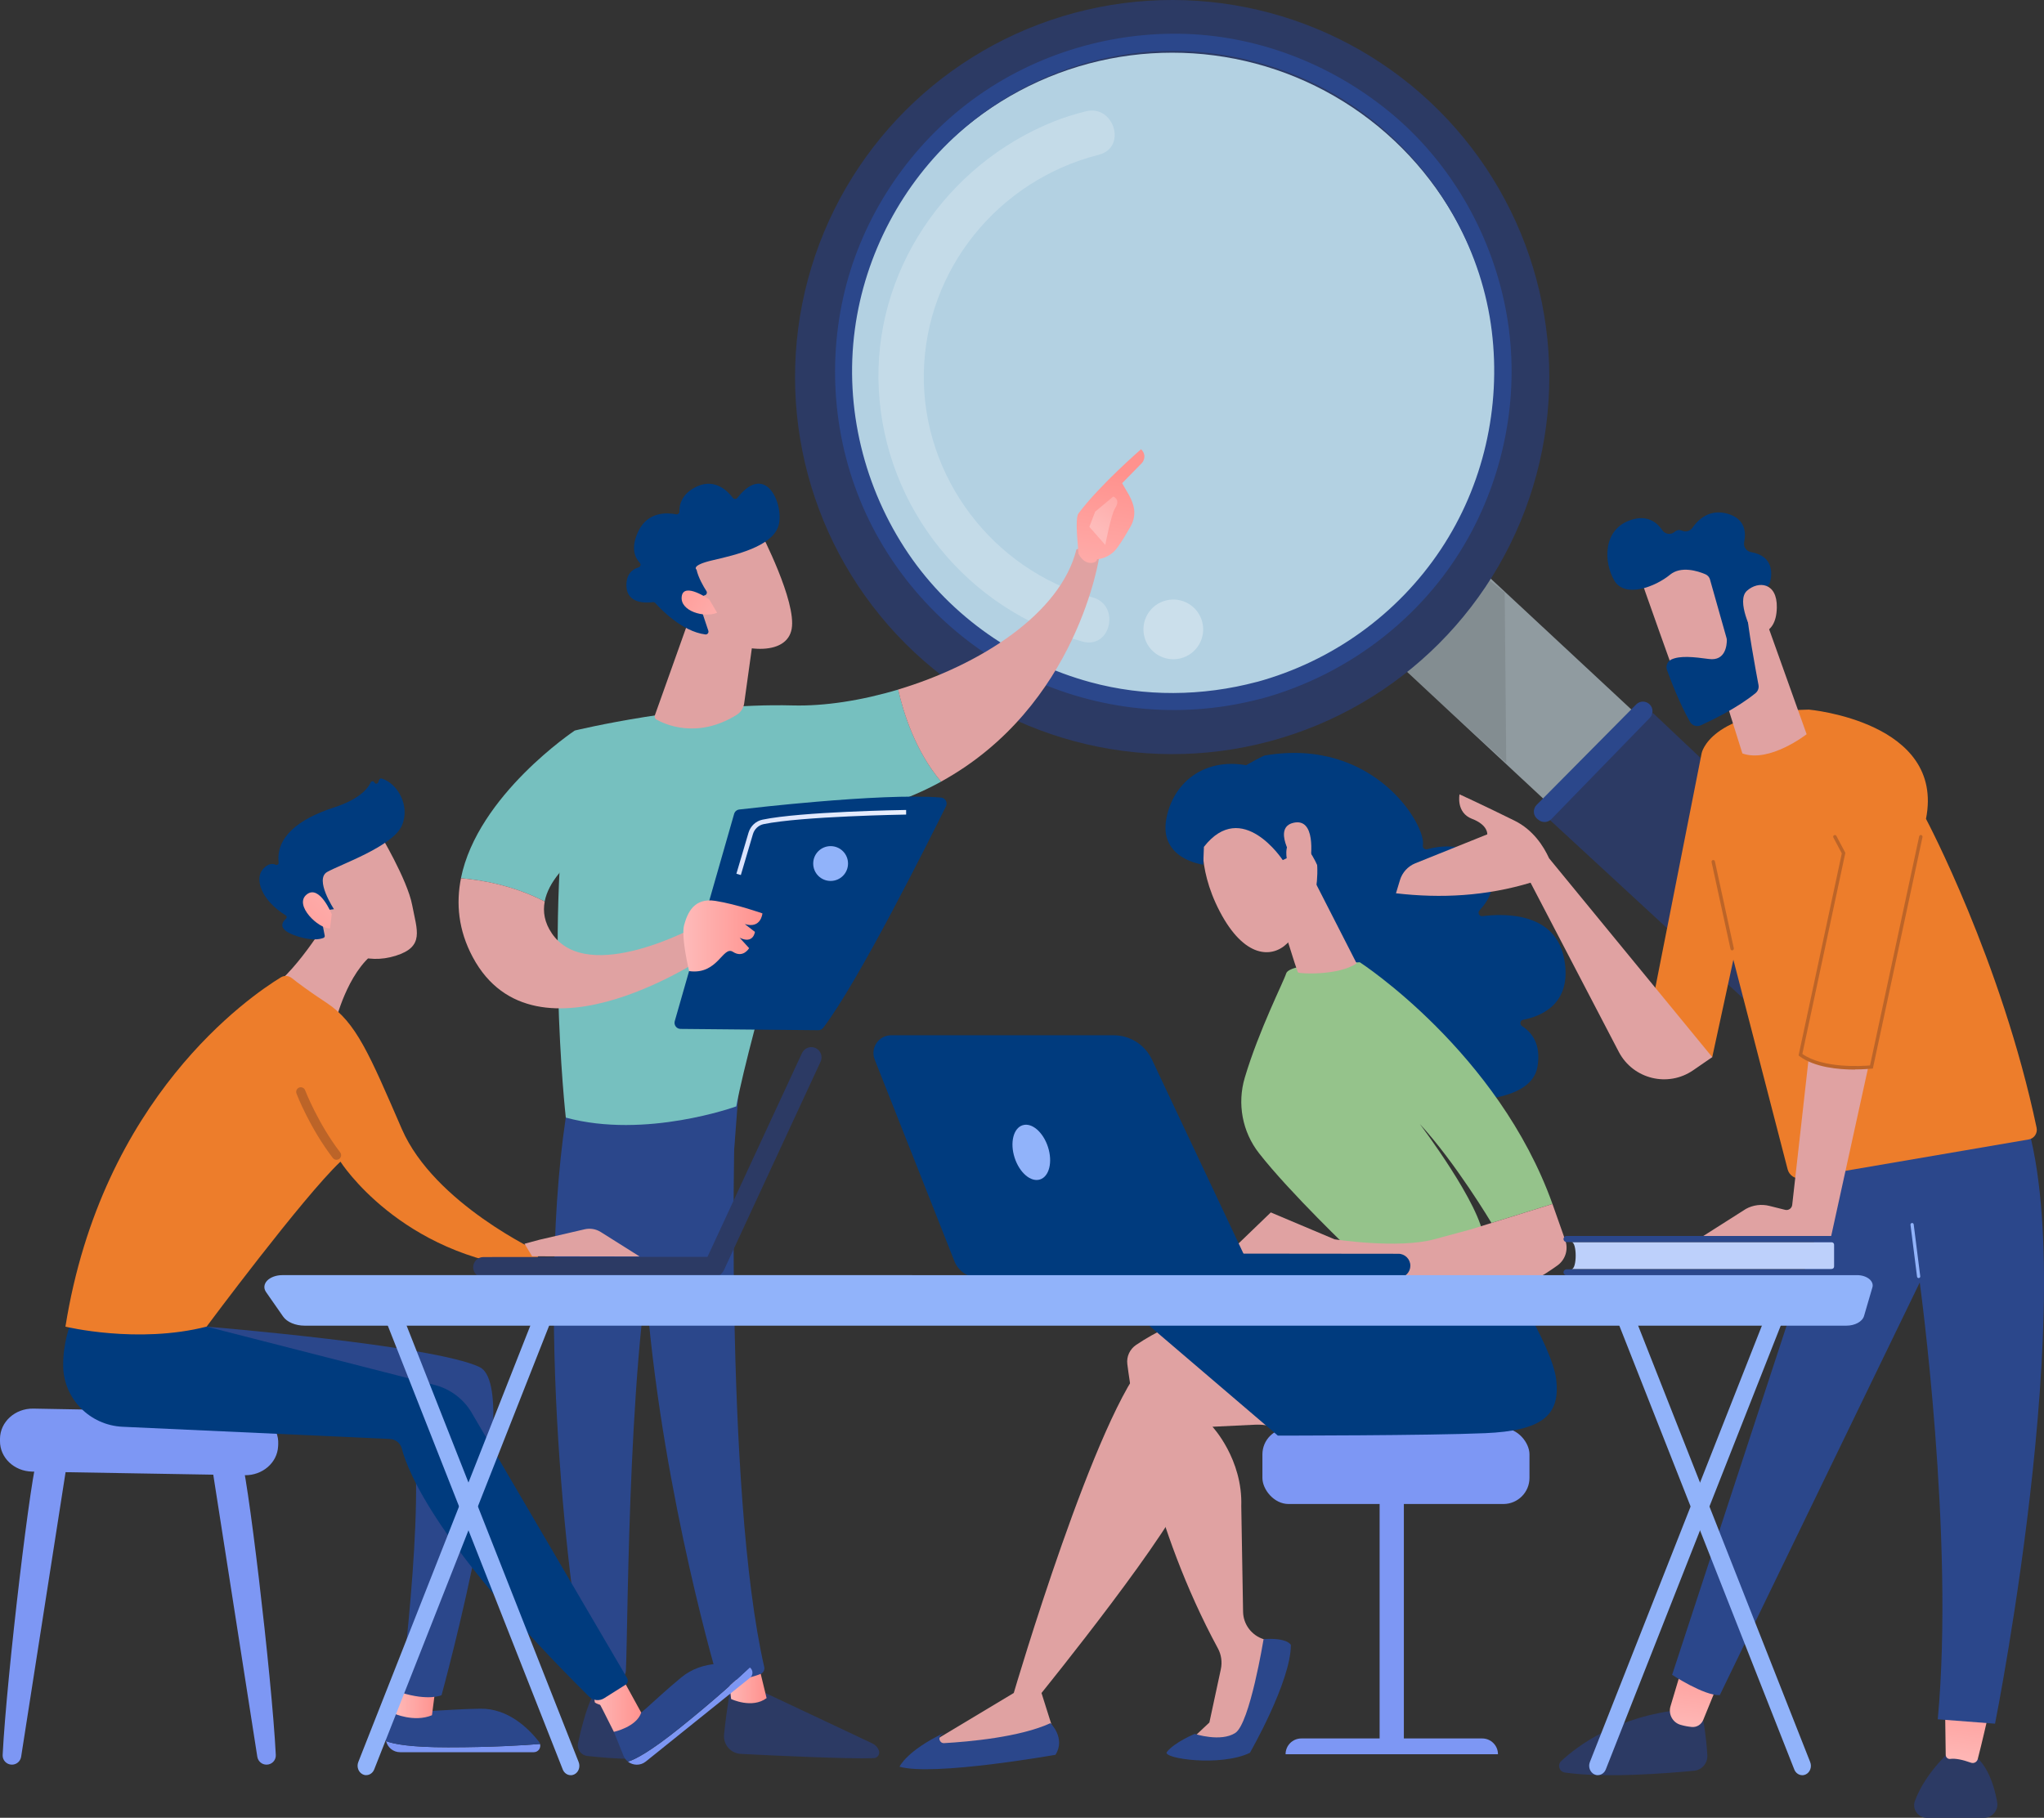 <?xml version="1.0" encoding="UTF-8"?>
<svg id="Layer_2" data-name="Layer 2" xmlns="http://www.w3.org/2000/svg" xmlns:xlink="http://www.w3.org/1999/xlink" viewBox="0 0 362.7 322.62">
  <rect x="0" y="0" width="362.7" height="322.62" fill="#333333" stroke="none"/>
  <defs>
    <style>
      .cls-1 {
        fill: url(#linear-gradient-2);
      }

      .cls-2, .cls-3 {
        fill: #fff;
      }

      .cls-4 {
        fill: #95c38b;
      }

      .cls-5 {
        fill: #76c0bf;
      }

      .cls-6 {
        fill: url(#linear-gradient-6);
      }

      .cls-7 {
        fill: #b3d1e2;
      }

      .cls-8 {
        fill: #003b7e;
      }

      .cls-9 {
        fill: url(#linear-gradient-11);
      }

      .cls-10 {
        opacity: .22;
      }

      .cls-11 {
        fill: url(#linear-gradient-10);
      }

      .cls-12 {
        fill: #91b3fa;
      }

      .cls-13 {
        fill: #7d97f4;
      }

      .cls-14 {
        fill: url(#linear-gradient-5);
      }

      .cls-15 {
        fill: #2c3a64;
      }

      .cls-16 {
        fill: #e0a2a2;
      }

      .cls-17 {
        fill: url(#linear-gradient-7);
      }

      .cls-18 {
        fill: #272525;
        opacity: .12;
      }

      .cls-19 {
        fill: #909ba0;
      }

      .cls-20 {
        fill: url(#linear-gradient-9);
      }

      .cls-21 {
        fill: #ed7d2b;
      }

      .cls-22 {
        fill: url(#linear-gradient-3);
      }

      .cls-23 {
        fill: url(#linear-gradient);
      }

      .cls-3 {
        opacity: .31;
      }

      .cls-24 {
        fill: #bc6428;
      }

      .cls-25 {
        fill: #bdd0fb;
      }

      .cls-26 {
        fill: url(#linear-gradient-4);
      }

      .cls-27 {
        fill: #2b478b;
      }

      .cls-28 {
        fill: url(#linear-gradient-8);
      }

      .cls-29 {
        fill: url(#linear-gradient-12);
      }
    </style>
    <linearGradient id="linear-gradient" x1="5143.12" y1="297.44" x2="5150.07" y2="297.44" gradientTransform="translate(-5011.19 -47.58) rotate(.54)" gradientUnits="userSpaceOnUse">
      <stop offset="0" stop-color="#febbba"/>
      <stop offset="1" stop-color="#ff928e"/>
    </linearGradient>
    <linearGradient id="linear-gradient-2" x1="5118.09" y1="297.09" x2="5124.09" y2="297.09" xlink:href="#linear-gradient"/>
    <linearGradient id="linear-gradient-3" x1="193.44" y1="110.84" x2="197.5" y2="83.88" gradientTransform="matrix(1, 0, 0, 1, 0, 0)" xlink:href="#linear-gradient"/>
    <linearGradient id="linear-gradient-4" x1="5207.02" y1="92.26" x2="5216.96" y2="76.99" xlink:href="#linear-gradient"/>
    <linearGradient id="linear-gradient-5" x1="-3629.99" y1="815.02" x2="-3635.96" y2="795.33" gradientTransform="translate(2327.06 -2891.62) rotate(-41.21)" xlink:href="#linear-gradient"/>
    <linearGradient id="linear-gradient-6" x1="4826.92" y1="166.11" x2="4840.96" y2="166.11" gradientTransform="translate(-4705.66)" xlink:href="#linear-gradient"/>
    <linearGradient id="linear-gradient-7" x1="130.67" y1="149.52" x2="160.8" y2="149.52" gradientUnits="userSpaceOnUse">
      <stop offset="0" stop-color="#dae3fe"/>
      <stop offset="1" stop-color="#e9effd"/>
    </linearGradient>
    <linearGradient id="linear-gradient-8" x1="69.87" y1="301.74" x2="77.28" y2="301.74" gradientTransform="matrix(1, 0, 0, 1, 0, 0)" xlink:href="#linear-gradient"/>
    <linearGradient id="linear-gradient-9" x1="104.94" y1="302.37" x2="113.78" y2="302.37" gradientTransform="matrix(1, 0, 0, 1, 0, 0)" xlink:href="#linear-gradient"/>
    <linearGradient id="linear-gradient-10" x1="1691.56" y1="692.83" x2="1669.68" y2="709.57" gradientTransform="translate(-1701.51 -313.67) rotate(-7.5)" xlink:href="#linear-gradient"/>
    <linearGradient id="linear-gradient-11" x1="-10366.21" y1="308.13" x2="-10368.41" y2="290.93" gradientTransform="translate(-10066.58) rotate(-180) scale(1 -1)" xlink:href="#linear-gradient"/>
    <linearGradient id="linear-gradient-12" x1="-10414.3" y1="314.03" x2="-10416.44" y2="297.27" gradientTransform="translate(-10066.58) rotate(-180) scale(1 -1)" xlink:href="#linear-gradient"/>
  </defs>
  <g id="Layer_1-2" data-name="Layer 1">
    <g>
      <g>
        <g>
          <g>
            <g>
              <g>
                <rect class="cls-19" x="261.02" y="72.7" width="22.23" height="104.54" transform="translate(-4.76 239) rotate(-47.05)"/>
                <path class="cls-15" d="M335.19,183.84l.17-.19c4.78-5.13,5.53-12.2,1.68-15.78l-43.73-41.33-18.38,18.91,44.63,41.2c3.85,3.58,10.84,2.33,15.62-2.81Z"/>
              </g>
              <polygon class="cls-18" points="263.89 102.66 267 105.17 267.28 135.42 245.91 115.91 263.89 102.66"/>
            </g>
            <g>
              <circle class="cls-15" cx="208" cy="66.92" r="66.92" transform="translate(13.6 166.68) rotate(-45)"/>
              <circle class="cls-7" cx="208" cy="66.92" r="57.57"/>
            </g>
          </g>
          <g>
            <g class="cls-10">
              <path class="cls-2" d="M194.98,27.47c-17.8,4.5-30.74,20.34-31.05,38.76-.31,18.38,12.22,34.94,29.94,39.79,5,1.37,3.24,9.22-1.76,7.85-20.41-5.58-35.05-23.61-36.17-44.72-1.11-20.81,11.89-39.89,31.03-47.58,1.85-.74,3.76-1.32,5.7-1.81,5.01-1.27,7.36,6.43,2.32,7.7h0Z"/>
            </g>
            <circle class="cls-3" cx="208.2" cy="111.7" r="5.3" transform="translate(-20.96 54.17) rotate(-14.12)"/>
          </g>
        </g>
        <path class="cls-27" d="M292.77,127.39l-17.49,17.99c-.6,.62-1.57,.68-2.25,.15l-.22-.17c-.78-.62-.85-1.79-.15-2.5l17.68-17.84c.66-.67,1.74-.66,2.4,.01l.02,.02c.63,.65,.63,1.69,0,2.34Z"/>
        <path class="cls-27" d="M223,121.04c13.35-3.65,24.99-11.99,32.66-23.52,7.57-11.38,10.71-25.23,9.05-38.77-1.7-13.84-8.79-26.7-19.26-35.83-10.2-8.89-23.56-13.79-37.06-13.88-14-.09-27.81,5.22-38.23,14.54-10.04,8.97-16.68,21.54-18.47,34.89-1.87,13.93,1.64,28.22,9.52,39.82,7.59,11.17,19.27,19.25,32.26,22.78,9.65,2.63,19.88,2.52,29.53-.04,1.91-.51,2.71,2.45,.8,2.96-13.4,3.56-27.54,2.4-40.2-3.21-12.37-5.47-22.63-15.32-28.82-27.32-6.41-12.45-8.19-26.95-5.17-40.6,2.9-13.12,10.43-25.1,20.85-33.53,10.89-8.82,24.78-13.53,38.78-13.34,13.53,.18,26.67,5.21,37.14,13.72,10.76,8.75,18.08,21.33,20.75,34.9,2.65,13.45,.44,27.52-5.94,39.63-7.7,14.63-21.49,25.43-37.39,29.77-1.91,.52-2.7-2.44-.8-2.96Z"/>
      </g>
      <g>
        <g>
          <path class="cls-15" d="M129.77,298.75s-.85,4.58-1.29,9.11c-.17,1.77,1.18,3.32,2.96,3.42,6.04,.31,18.96,.92,23.6,.76,.7-.02,1.16-.73,.91-1.38h0c-.21-.55-.62-.99-1.15-1.24l-21.26-10.02-3.76-.65Z"/>
          <path class="cls-23" d="M129.13,296.05l.6,5.49s3.72,1.78,6.3-.16l-1.49-6.13-5.4,.8Z"/>
          <path class="cls-27" d="M130.61,192.97c-.29,1.43-2.19,71.44,5,102.89,.12,.51-.15,1.04-.64,1.23-1.15,.46-3.41,1.12-6.11,1.18-.84,.02-1.58-.53-1.81-1.33-2.07-7.3-11.97-43.88-12.98-78.74-1.12-38.95,.01-1.33,.01-1.33l1.11-24.06,15.42,.15Z"/>
          <path class="cls-15" d="M105.19,300.91s-1.31,2.3-2.62,8.44c-.24,1.11,.53,2.18,1.66,2.3,1.99,.22,5.06,.5,7.52,.5,1.13,0,2.03-.98,1.9-2.1-.25-2.25-1.07-5.94-3.66-8.83l-4.81-.31Z"/>
          <path class="cls-1" d="M104.12,293.85l1.44,8.31s1.49,1.13,4.47,.35l-.64-8.93-5.27,.27Z"/>
          <path class="cls-27" d="M100.96,194.84c-6.47,36.89,.46,91.33,2.87,101.99,.15,.65,.67,1.16,1.33,1.27,1.12,.2,2.96,.37,4.79-.15,.63-.18,1.07-.74,1.11-1.39,.42-8.6,.32-61.42,6.22-82.24,.3-1.06,.95-1.97,1.85-2.6l11.15-7.76,.97-12.71-30.28,3.59Z"/>
          <g>
            <path class="cls-5" d="M140.64,125.2c-18.34-.48-38.63,4.45-38.63,4.45-5.77,31.86-1.61,68.7-1.61,68.7,14.17,3.86,30.25-1.99,30.25-1.99,2.49-13.31,13.86-50.74,13.86-50.74,8.97-1.03,16.38-3.54,22.5-6.9-4.59-5.42-6.71-12.28-7.62-16.34-6.51,1.95-13.08,2.97-18.74,2.82Z"/>
            <path class="cls-16" d="M195.08,98.7c-1.78-2.19-4.07-1.19-4.07-1.19-2.81,11.38-17.05,20.49-31.64,24.87,.91,4.05,3.03,10.92,7.62,16.34,24.27-13.34,28.09-40.02,28.09-40.02Z"/>
          </g>
          <g>
            <path class="cls-22" d="M194.64,99.25c.18,.6-2.01,1.49-3.27-.97-.03-1.18-.7-6.22,.01-7.17,3.79-5.06,11.1-11.38,11.1-11.38,1.21,1.22,.19,2.4,.19,2.4l-3.55,3.63c.72,1.34,1.61,2.47,2.02,4.08,.31,1.22,.1,2.52-.53,3.62-.63,1.11-1.48,2.54-2.29,3.67-1.53,2.13-3.68,2.12-3.68,2.12Z"/>
            <path class="cls-26" d="M197.56,88.12l-3.23,2.69-1.03,2.7,2.83,3.2s1.01-5.36,1.74-6.51c.73-1.15,.36-1.72-.3-2.07Z"/>
          </g>
          <path class="cls-5" d="M108.87,147.48l-6.87-17.83s-17.25,11.48-20.21,26.22c3.24,.27,9.12,1.17,14.86,4.13,1.33-6.96,12.21-12.52,12.21-12.52Z"/>
          <path class="cls-16" d="M123.69,164.34s-19.34,10.69-25.75,1.34c-1.33-1.94-1.63-3.86-1.28-5.68-5.74-2.97-11.62-3.87-14.86-4.13-.89,4.44-.49,9.18,2.08,13.99,11.17,20.91,42.31-.75,42.31-.75l-2.5-4.77Z"/>
          <path class="cls-16" d="M122.2,110.13l-6,16.83c-.1,.28,.01,.59,.27,.74,1.58,.89,7.29,3.49,14.24-.82,.72-.45,1.22-1.19,1.34-2.03l2.03-14.59-11.88-.11Z"/>
          <g>
            <path class="cls-16" d="M135.05,94.62s6.3,12.13,5.43,16.99c-.87,4.87-8.81,4.44-15.71,.42l-4.72-13.08,15-4.33Z"/>
            <path class="cls-8" d="M125.13,105.63c.28-.12,.39-.47,.22-.73-.51-.79-1.45-2.4-1.75-3.8,0,0-1.15-.75,2.95-1.69,4.09-.94,10.2-2.4,11.51-5.86,1.28-3.38-1.92-11.94-7.22-5.19-.2,.26-.59,.26-.79,0-.85-1.12-3.08-3.46-6.23-2.09-2.94,1.29-3.29,3.43-3.26,4.51,0,.32-.28,.56-.59,.5-1.48-.3-5.03-.57-6.73,3.06-1.4,2.99-.52,4.7,.28,5.54,.26,.27,.14,.71-.22,.82-.98,.29-2.24,1.1-2.14,3.39,.14,3.16,3.67,2.91,4.68,2.78,.16-.02,.33,.04,.44,.16,.85,.96,4.69,5.04,8.88,5.57,.36,.05,.65-.31,.53-.66l-1.77-5.3c-.08-.25,.04-.51,.28-.62l.9-.39Z"/>
            <path class="cls-14" d="M125.86,106.39s-4.53-3.17-4.89-.54c-.36,2.63,4.07,3.86,6.28,2.9l-1.39-2.36Z"/>
          </g>
          <g>
            <g>
              <path class="cls-8" d="M119.73,181.24l10.54-36.8c.12-.42,.48-.72,.91-.77,1.91-.22,7.44-.85,13.83-1.39,7.69-.65,16.63-1.18,21.97-.73,.76,.06,1.22,.87,.88,1.55-3.04,6.14-15.52,31.13-21.78,39.31-.21,.27-.53,.43-.87,.43l-24.45-.23c-.71,0-1.22-.69-1.03-1.37Z"/>
              <path class="cls-6" d="M122.28,172.35s-1.47-6.04-.88-8.18c.59-2.14,1.74-4.89,5.56-4.28,3.82,.61,8.33,2.22,8.33,2.22,0,0-.23,2.79-3.13,1.89l1.8,1.39s-.26,2.23-2.71,1.04l1.68,1.85s-1.05,1.83-2.86,.66c-1.81-1.18-2.67,4.13-7.79,3.41Z"/>
            </g>
            <path class="cls-12" d="M144.3,153.26c0,1.71,1.38,3.09,3.09,3.09s3.09-1.38,3.09-3.09-1.38-3.09-3.09-3.09-3.09,1.38-3.09,3.09Z"/>
            <path class="cls-17" d="M131.46,155.3l-.79-.23,2.15-7.28c.35-1.19,1.31-2.08,2.5-2.32,6.8-1.42,24.71-1.71,25.47-1.72v.82c-.17,0-18.58,.3-25.3,1.7-.89,.19-1.61,.86-1.88,1.75l-2.15,7.28Z"/>
          </g>
        </g>
        <g>
          <path class="cls-13" d="M6.76,258.28c-1.12,1.66-5.59,39.29-6.29,53.19-.05,.94,.7,1.72,1.65,1.72h0c.81,0,1.5-.59,1.63-1.39l8.17-52.33-5.15-1.2Z"/>
          <path class="cls-13" d="M42.65,258.28c1.12,1.66,5.59,39.29,6.29,53.19,.05,.94-.7,1.72-1.65,1.72h0c-.81,0-1.5-.59-1.63-1.39l-8.17-52.33,5.15-1.2Z"/>
          <path class="cls-13" d="M0,255.34v.41c-.03,2.95,2.51,5.37,5.7,5.43l37.74,.64c3.14,.05,5.76-2.21,5.91-5.12l.02-.38c.16-3.03-2.42-5.58-5.69-5.64l-37.76-.68c-3.23-.06-5.89,2.34-5.92,5.34Z"/>
        </g>
        <g>
          <g>
            <path class="cls-13" d="M79.51,310.11c-6.71,0-9.68-.58-11-1.1,.26,1.1,1.24,1.97,2.48,1.97h23.73c.8,0,1.3-.77,1.11-1.46-2.71,.22-8.45,.59-16.32,.59Z"/>
            <path class="cls-27" d="M95.83,309.52c-.04-.14-.1-.28-.19-.4-1.81-2.31-5.44-5.93-10.38-5.86-7.24,.1-9.76,.89-15.39,.04l-1.33,4.4c-.14,.45-.14,.9-.04,1.31,1.33,.52,4.3,1.1,11,1.1,7.87,0,13.62-.37,16.32-.59Z"/>
          </g>
          <path class="cls-28" d="M71.5,298.56l-1.63,5.54s3.61,1.64,6.78,.32l.62-4.8-5.78-1.06Z"/>
          <g>
            <path class="cls-13" d="M120.69,306.62c-5.23,4.2-7.9,5.62-9.26,6.04,.89,.69,2.2,.75,3.16-.02l18.5-14.87c.62-.5,.54-1.41-.04-1.83-1.97,1.86-6.22,5.75-12.36,10.68Z"/>
            <path class="cls-27" d="M133.05,295.94c-.12-.08-.25-.16-.4-.19-2.85-.66-7.94-1.2-11.75,1.95-5.58,4.61-7.06,6.8-11.97,9.67l1.71,4.24c.17,.43,.45,.78,.79,1.04,1.36-.42,4.03-1.84,9.26-6.04,6.14-4.93,10.38-8.82,12.36-10.68Z"/>
          </g>
          <path class="cls-27" d="M36.66,235.45s40.17,3.28,48.41,7.16c8.24,3.88-6.72,58.25-6.72,58.25,0,0-2.24,1.08-7.23-.47,0,0,5.12-40.12,1.31-48.82l-43.49-7.11,7.73-9Z"/>
          <path class="cls-20" d="M104.94,299.73c.37,.34,3.99,7.64,3.99,7.64,0,0,4.03-.87,4.85-3.42l-3.62-6.59-5.22,2.37Z"/>
          <path class="cls-8" d="M12.47,235.11s-1.31,3.15-1.26,7.34c.07,5.79,4.73,10.49,10.51,10.77l47.48,2.17c1,.05,1.85,.74,2.1,1.71,1.12,4.32,6.57,17.57,33.23,44.02,.71,.7,1.81,.82,2.66,.29l3.8-2.4c.4-.25,.53-.77,.29-1.18l-27.65-47.21c-1.45-2.4-3.79-4.13-6.5-4.82l-40.47-10.35-24.19-.34Z"/>
          <path class="cls-16" d="M59.26,161.36s-5.09,8.99-10.27,13.35l10.72,5.98s2.42-9.52,7.93-12.31l-8.38-7.02Z"/>
          <path class="cls-21" d="M11.6,235.45s12.82,3.12,25.06,0c0,0,17.12-23.02,23.75-29.28,0,0,10.57,16.67,34.08,19.04l1.31-2.93s-18.72-8.63-24.49-21.89c-5.76-13.26-8.08-18.92-13.32-22.38-3.27-2.15-5.22-3.63-6.23-4.43-.55-.44-1.32-.49-1.92-.12-5.56,3.39-31.75,21.33-38.23,62Z"/>
          <path class="cls-24" d="M59.71,205.84c-.25,0-.49-.11-.65-.32-4.08-5.32-6.36-11.19-6.45-11.44-.16-.42,.05-.9,.47-1.06,.42-.16,.9,.05,1.06,.47,.02,.06,2.29,5.9,6.22,11.03,.28,.36,.21,.88-.15,1.15-.15,.11-.33,.17-.5,.17Z"/>
          <path class="cls-16" d="M93.07,220.74l2.65-.71,8.04-1.86c.97-.22,1.98-.05,2.83,.48l6.91,4.35-19.08-.03-1.34-2.23Z"/>
          <g>
            <path class="cls-16" d="M67.34,147.87s4.94,8.22,5.8,12.76c.86,4.54,2.23,7.38-2.93,9-5.17,1.62-9.97-.43-12.99-4.67,0,0-4.71-6.52-4.24-9.51,.47-2.99,14.36-7.58,14.36-7.58Z"/>
            <path class="cls-8" d="M58.59,161.45l.67-.09s-3.5-5.29-1.21-6.6c2.29-1.31,11.62-4.53,13.25-8.21,1.56-3.54-.77-7.55-3.59-8.38-.18-.05-.37,.05-.43,.23l-.17,.45c-.11,.31-.54,.32-.67,.02h0c-.12-.28-.53-.3-.66-.01-.5,1.1-2,2.98-6.49,4.44-6.37,2.06-10.34,5.28-9.85,9.8,.03,.29-.25,.48-.52,.37-.52-.23-1.31-.27-2.23,.74-1.59,1.74-.35,5.56,4.01,8.25,.21,.13,.24,.42,.06,.58-.65,.56-1.57,1.8,1.38,2.91,3.01,1.13,4.66,.75,5.26,.51,.16-.07,.26-.23,.22-.41l-.77-3.97c-.04-.21,.1-.4,.31-.43l1.43-.19Z"/>
            <path class="cls-11" d="M58.87,162.26s-2.18-5.38-4.47-3.49c-2.29,1.89,2.12,6.07,4.15,6.01l.32-2.53Z"/>
          </g>
        </g>
        <g>
          <path class="cls-15" d="M85.7,226.74s.06,0,.09,0l40.77-.04c1.01,0,1.82-.82,1.82-1.82,0-1.01-.82-1.84-1.83-1.82l-40.77,.04c-1.01,0-1.82,.82-1.82,1.82,0,.97,.77,1.77,1.73,1.82Z"/>
          <path class="cls-15" d="M142.35,186.82s-.03,.06-.04,.08l-17.15,36.99c-.42,.91-.03,2,.88,2.42,.91,.42,2.01,.03,2.42-.89l17.15-36.99c.42-.91,.03-2-.88-2.42-.88-.41-1.93-.05-2.38,.81Z"/>
        </g>
        <g>
          <g>
            <rect class="cls-13" x="244.81" y="263.91" width="4.3" height="46.54"/>
            <path class="cls-13" d="M265.81,311.34h-37.69c0-1.55,1.25-2.8,2.8-2.8h32.09c1.55,0,2.8,1.25,2.8,2.8h0Z"/>
            <rect class="cls-13" x="224.01" y="253.49" width="47.39" height="13.44" rx="4.63" ry="4.63"/>
          </g>
          <g>
            <path class="cls-16" d="M215.2,232.88s-6.39,.99-13.58,5.8c-1.13,.76-1.75,2.07-1.58,3.42,.86,6.82,4.4,28.89,16.07,50.45,.62,1.14,.79,2.46,.52,3.72l-2.03,9.44-3.76,3.53h9.69l6.45-17.45-2.76-.87c-2.14-.68-3.61-2.64-3.64-4.88l-.32-18.72c.28-8.34-5.11-14.1-5.11-14.1l15.47-.75-15.4-19.57Z"/>
            <path class="cls-27" d="M207.05,310.94c-.88,1.15,9.49,2.68,14.74,.15,0,0,7.27-12.64,7.27-19.15,0,0-.58-1.33-4.84-1.03,0,0-2.44,14.97-5.02,16.65-2.58,1.68-7.21,.17-7.21,.17,0,0-3.63,1.51-4.93,3.21Z"/>
            <path class="cls-16" d="M228.64,253.49c-.08-.14-16.65-1.99-16.65-1.99,0,0,.54,5.04-1.15,11.98-1.69,6.94-26.03,36.99-26.03,36.99l2.55,8.09c-7.89,2.75-15.65,3.19-23.28,1.4l15.81-9.49s14.8-50.43,23.86-59.42l16.61-5.75,8.28,18.2Z"/>
            <path class="cls-8" d="M265.81,224.14s9.55,14.2,10.33,20.68c.78,6.48-2.62,9.11-12.63,9.54-10.02,.43-36.76,.43-36.76,.43l-22.83-19.51s16.63-5.94,20.96-7.61c4.32-1.68,40.93-3.53,40.93-3.53Z"/>
            <path class="cls-27" d="M186.4,305.82s2.75,2.66,.89,5.62c0,0-21.76,3.86-27.67,2.11,0,0,1.23-2.8,7.88-5.99l-.49,.38c-.62,.48-.26,1.47,.52,1.43,4.38-.25,13.45-1.05,18.86-3.54Z"/>
          </g>
          <g>
            <path class="cls-8" d="M224.45,134.08c19.52-3.32,28.71,12.6,28.03,15.94-.09,.44,.33,.82,.77,.7,2.24-.6,7.19-1.36,10.26,2.48,2.71,3.39,.68,6.6-.97,8.36-.4,.42-.06,1.11,.51,1.04,4.12-.52,13.07-.64,14.54,7.74,1.37,7.82-4.08,10.03-7.31,10.65-.55,.11-.67,.82-.2,1.12,1.61,1.02,3.48,3.13,2.72,7.3-1.18,6.53-13.98,6-15.48,5.91-.09,0-.18-.03-.27-.08l-20.51-11.7c-.16-.09-.27-.25-.3-.43l-4.14-23.91c-.03-.19,.03-.39,.16-.53l-13.37-18.87c-4.85-.71,5.31-5.69,5.54-5.73Z"/>
            <path class="cls-4" d="M239.99,222.26s-11.12-10.59-16.59-17.6c-2.96-3.79-3.89-8.78-2.52-13.39,2.5-8.42,6.94-17.14,7.34-18.49,.62-2.08,13.09-1.99,13.09-1.99,0,0,24.53,15.92,34.17,42.89l-10.82,3.37s-6.41-10.75-12.73-17.58c0,0,10.95,14.47,11.34,20.39l-23.27,2.4Z"/>
            <path class="cls-16" d="M226.71,161.16c.13,.43,3.38,11.22,3.64,11.44,.25,.22,7.14,.59,10.38-1.62l-8.03-15.72-5.98,5.89Z"/>
            <g>
              <path class="cls-16" d="M213.67,147.29s-1.57,6.18,2.78,14.49c4.35,8.31,9.28,8.3,11.97,5.64,2.69-2.66,6.01-7.17,5.22-15.21-.79-8.04-17.7-12.78-19.97-4.92Z"/>
              <path class="cls-8" d="M227.62,152.65s-7.22-11.03-13.99-2.35l-.12,3.16s-7.93-.94-6.54-8.21c1.39-7.27,8.24-11.81,17.06-8.66,8.82,3.15,13.88,6.38,14.45,12.7,.57,6.32-4.46,4.94-4.46,4.94,0,0-1.64-4.45-3.97-4.92-2.33-.46-1.73,3.01-1.73,3.01l-.7,.33Z"/>
              <path class="cls-16" d="M229.47,152.51s-3.74-5.65,.09-6.49c3.84-.84,3.24,5.51,2.83,7.85l-2.92-1.36Z"/>
            </g>
            <path class="cls-16" d="M217.33,223.05l8.17-7.87,11.3,4.77s11.25,1.74,17.69,0l6.44-1.74,14.55-4.53,2.28,6.46c.58,1.64,0,3.46-1.42,4.47-1.26,.89-2.73,1.88-3.67,2.29-1.92,.84-47.23-.58-47.23-.58l-8.1-3.26Z"/>
          </g>
          <g>
            <path class="cls-8" d="M248.25,226.76s-.07,0-.11,0l-47.39-.05c-1.17,0-2.12-.95-2.12-2.12,0-1.17,.96-2.14,2.12-2.12l47.39,.05c1.17,0,2.12,.95,2.12,2.12,0,1.13-.89,2.06-2.01,2.12Z"/>
            <path class="cls-8" d="M158.15,183.74h39.46c2.91,0,5.56,1.68,6.8,4.31l18.24,38.69h-49.04c-1.88,0-3.56-1.15-4.25-2.89l-14.15-35.8c-.82-2.07,.71-4.31,2.93-4.31Z"/>
            <path class="cls-12" d="M185.96,203.57c.86,2.66,.22,5.24-1.41,5.76-1.63,.53-3.65-1.2-4.51-3.86-.86-2.66-.22-5.24,1.41-5.76,1.63-.53,3.65,1.2,4.51,3.86Z"/>
          </g>
        </g>
        <g>
          <g>
            <path class="cls-15" d="M302.27,305.48s.5,2.76,.69,6.04c.08,1.4-.95,2.61-2.34,2.75-4.85,.47-15.89,1.34-22.94,.32-.99-.14-1.38-1.36-.65-2.04,2.91-2.71,9.93-7.98,21.48-9.13l3.76,2.06Z"/>
            <path class="cls-9" d="M304.68,299.25l-2.45,6.01c-.34,.82-1.17,1.34-2.06,1.24-.6-.06-1.31-.18-2-.39-1.38-.42-2.16-1.89-1.75-3.27l1.85-6.19,6.41,2.6Z"/>
            <path class="cls-15" d="M346.61,310.27s-4.91,4.11-6.82,9.38c-.53,1.45,.59,2.98,2.13,2.98h10.11c1.48,0,2.61-1.33,2.36-2.79-.64-3.64-2.5-9.55-7.77-9.57Z"/>
            <path class="cls-29" d="M352.69,304.92s-.99,4.39-1.75,7.29c-.14,.53-.7,.82-1.21,.63-1.53-.55-2.77-.79-3.68-.67-.42,.06-.78-.29-.79-.71l-.1-7.29,7.53,.75Z"/>
            <path class="cls-27" d="M326.58,206.13l-29.87,91.12s5.73,3.75,8.46,3.6l35.48-73.23s6.21,45.12,3.2,77.52l10.16,.78s16.52-82.79,4.01-111.14l-31.44,11.36Z"/>
            <path class="cls-12" d="M340.45,226.83s.02,0,.04,0c.16-.02,.27-.16,.25-.32l-1.16-9.2c-.02-.16-.16-.27-.32-.25-.16,.02-.27,.16-.25,.32l1.16,9.2c.02,.15,.14,.25,.29,.25Z"/>
          </g>
          <path class="cls-21" d="M320.98,125.94s24.2,2.15,20.78,19.39c0,0,13.38,25.17,19.63,54.83,.2,.96-.44,1.91-1.41,2.07l-40.3,6.9c-1.11,.19-2.18-.5-2.47-1.59l-9.63-37.21-3.75,17.3-11.92-3.11,10.04-50.84s1.4-7.42,19.04-7.74Z"/>
          <path class="cls-24" d="M307.37,168.66s.04,0,.06,0c.16-.04,.26-.2,.23-.36l-3.36-15.43c-.04-.16-.19-.26-.36-.23-.16,.04-.26,.2-.23,.36l3.36,15.43c.03,.14,.15,.24,.29,.24Z"/>
          <path class="cls-16" d="M309.8,214.56c1.27-.7,2.76-.89,4.16-.54l2.8,.7c.6,.15,1.19-.26,1.26-.87l2.9-25.83c3.63,1.72,8.86,1.52,10.59,1.39l-6.68,30.45h-23.37l8.34-5.3Z"/>
          <path class="cls-16" d="M247.71,158.54l.71-2.35c.41-1.35,1.41-2.44,2.71-2.97l12.78-5.14s.19-1.64-2.7-2.75c-2.89-1.11-2.22-4.35-2.22-4.35,0,0,3.95,1.8,9.74,4.66,3.31,1.63,5.16,4.52,6.15,6.69l28.95,35.29-3.4,2.34c-4.47,3.07-10.62,1.56-13.16-3.23l-15.68-30.07c-7.87,2.37-15.84,2.82-23.88,1.88Z"/>
          <g>
            <path class="cls-16" d="M313.14,109.48l7.44,20.83s-6.59,5.15-11.4,3.41l-3.75-11.94s2.86-14.59,7.71-12.3Z"/>
            <g>
              <path class="cls-16" d="M290.92,102c0,.32,7.17,20.3,7.17,20.3l11.32-4.34-3.98-19.94s-14.51-1.39-14.51,3.98Z"/>
              <path class="cls-8" d="M303.44,102.88l2.92,10.33c.04,.13,.06,.27,.06,.4,0,.84-.21,3.74-3.16,3.35-2.68-.36-5.13-.64-6.69,.09-.7,.33-1.03,1.14-.77,1.86,.65,1.81,2.2,5.88,4.08,9.2,.38,.67,1.22,.94,1.92,.62,2.13-.97,6.55-3.13,9.71-5.71,.43-.35,.63-.9,.53-1.44-.5-2.64-1.97-10.68-2.04-12.99-.06-2.16,2.37-3.81,3.43-4.43,.35-.2,.6-.54,.69-.93,.34-1.39,.62-4.54-3.4-5.24-.84-.15-1.39-.95-1.22-1.79,.34-1.66,.23-4.11-2.93-5.02-3.21-.92-5.24,1.02-6.26,2.5-.42,.6-1.19,.79-1.86,.5-.38-.17-.84-.18-1.33,.24-.66,.56-1.67,.39-2.16-.33-.94-1.38-2.64-2.76-5.52-1.82-5.11,1.65-4.87,7.55-2.99,10.76,1.87,3.21,7.32,1.1,9.89-1.03,1.96-1.61,4.94-.65,6.26-.09,.42,.18,.73,.53,.85,.97Z"/>
              <path class="cls-16" d="M311.02,112.37s-3.03-5.73-1.03-7.52c2-1.8,5.39-1.5,5.3,2.97-.11,5.57-4.28,4.55-4.28,4.55Z"/>
            </g>
          </g>
          <path class="cls-24" d="M329.16,189.8c1.65,0,2.83-.13,2.96-.14l.21-.02,8.81-41.08c.03-.16-.07-.32-.23-.36-.16-.04-.32,.07-.36,.23l-8.72,40.66c-1.31,.12-8.31,.58-12.01-2.04l7.63-35.69-1.59-3c-.08-.15-.26-.2-.41-.12-.15,.08-.2,.26-.12,.41l1.49,2.81-7.67,35.86,.15,.12c2.67,2.01,6.97,2.39,9.85,2.39Z"/>
        </g>
        <g>
          <path class="cls-12" d="M64.99,315.06c-.2,0-.41-.04-.61-.14-.78-.37-1.14-1.35-.8-2.2l32.2-81.7c.33-.85,1.24-1.24,2.02-.88,.78,.37,1.14,1.35,.8,2.2l-32.2,81.7c-.25,.63-.82,1.01-1.41,1.01Z"/>
          <path class="cls-12" d="M101.27,315.06c-.59,0-1.16-.38-1.41-1.01l-32.2-81.7c-.34-.85,.02-1.84,.8-2.2,.78-.37,1.68,.03,2.02,.88l32.2,81.7c.34,.85-.02,1.84-.8,2.2-.2,.09-.4,.14-.61,.14Z"/>
          <path class="cls-12" d="M283.53,315.06c-.2,0-.41-.04-.61-.14-.78-.37-1.14-1.35-.8-2.2l32.2-81.7c.34-.85,1.24-1.24,2.02-.88,.78,.37,1.14,1.35,.8,2.2l-32.2,81.7c-.25,.63-.82,1.01-1.41,1.01Z"/>
          <path class="cls-12" d="M319.8,315.06c-.59,0-1.16-.38-1.41-1.01l-32.2-81.7c-.34-.85,.02-1.84,.8-2.2,.78-.37,1.68,.03,2.02,.88l32.2,81.7c.34,.85-.02,1.84-.8,2.2-.2,.09-.4,.14-.61,.14Z"/>
        </g>
        <g>
          <path class="cls-25" d="M278.85,225.25h46.64s0-4.81,0-4.81h-46.64c1,0,1,4.81,0,4.81Z"/>
          <path class="cls-27" d="M324.94,225.25c.3,0,.55-.25,.55-.55v-3.71c0-.3-.25-.55-.55-.55h-46.95c-.3,0-.55-.24-.55-.54s.25-.54,.55-.54h50.18c1.11,0,2.01,.9,2.01,2.01v3.08c0,1.05-.85,1.9-1.9,1.9h-50.29c-.3,0-.55-.24-.55-.54s.25-.54,.55-.54h46.95Z"/>
        </g>
        <path class="cls-12" d="M332.25,228.49c.16-.54-.06-1.09-.58-1.51-.53-.42-1.31-.67-2.13-.67H50.09c-1.08,0-2.09,.37-2.68,.97-.58,.61-.66,1.37-.21,2.02l3.03,4.35c.69,1,2.2,1.63,3.85,1.63H327.62c1.54,0,2.86-.72,3.15-1.73l1.48-5.07Z"/>
      </g>
    </g>
  </g>
</svg>